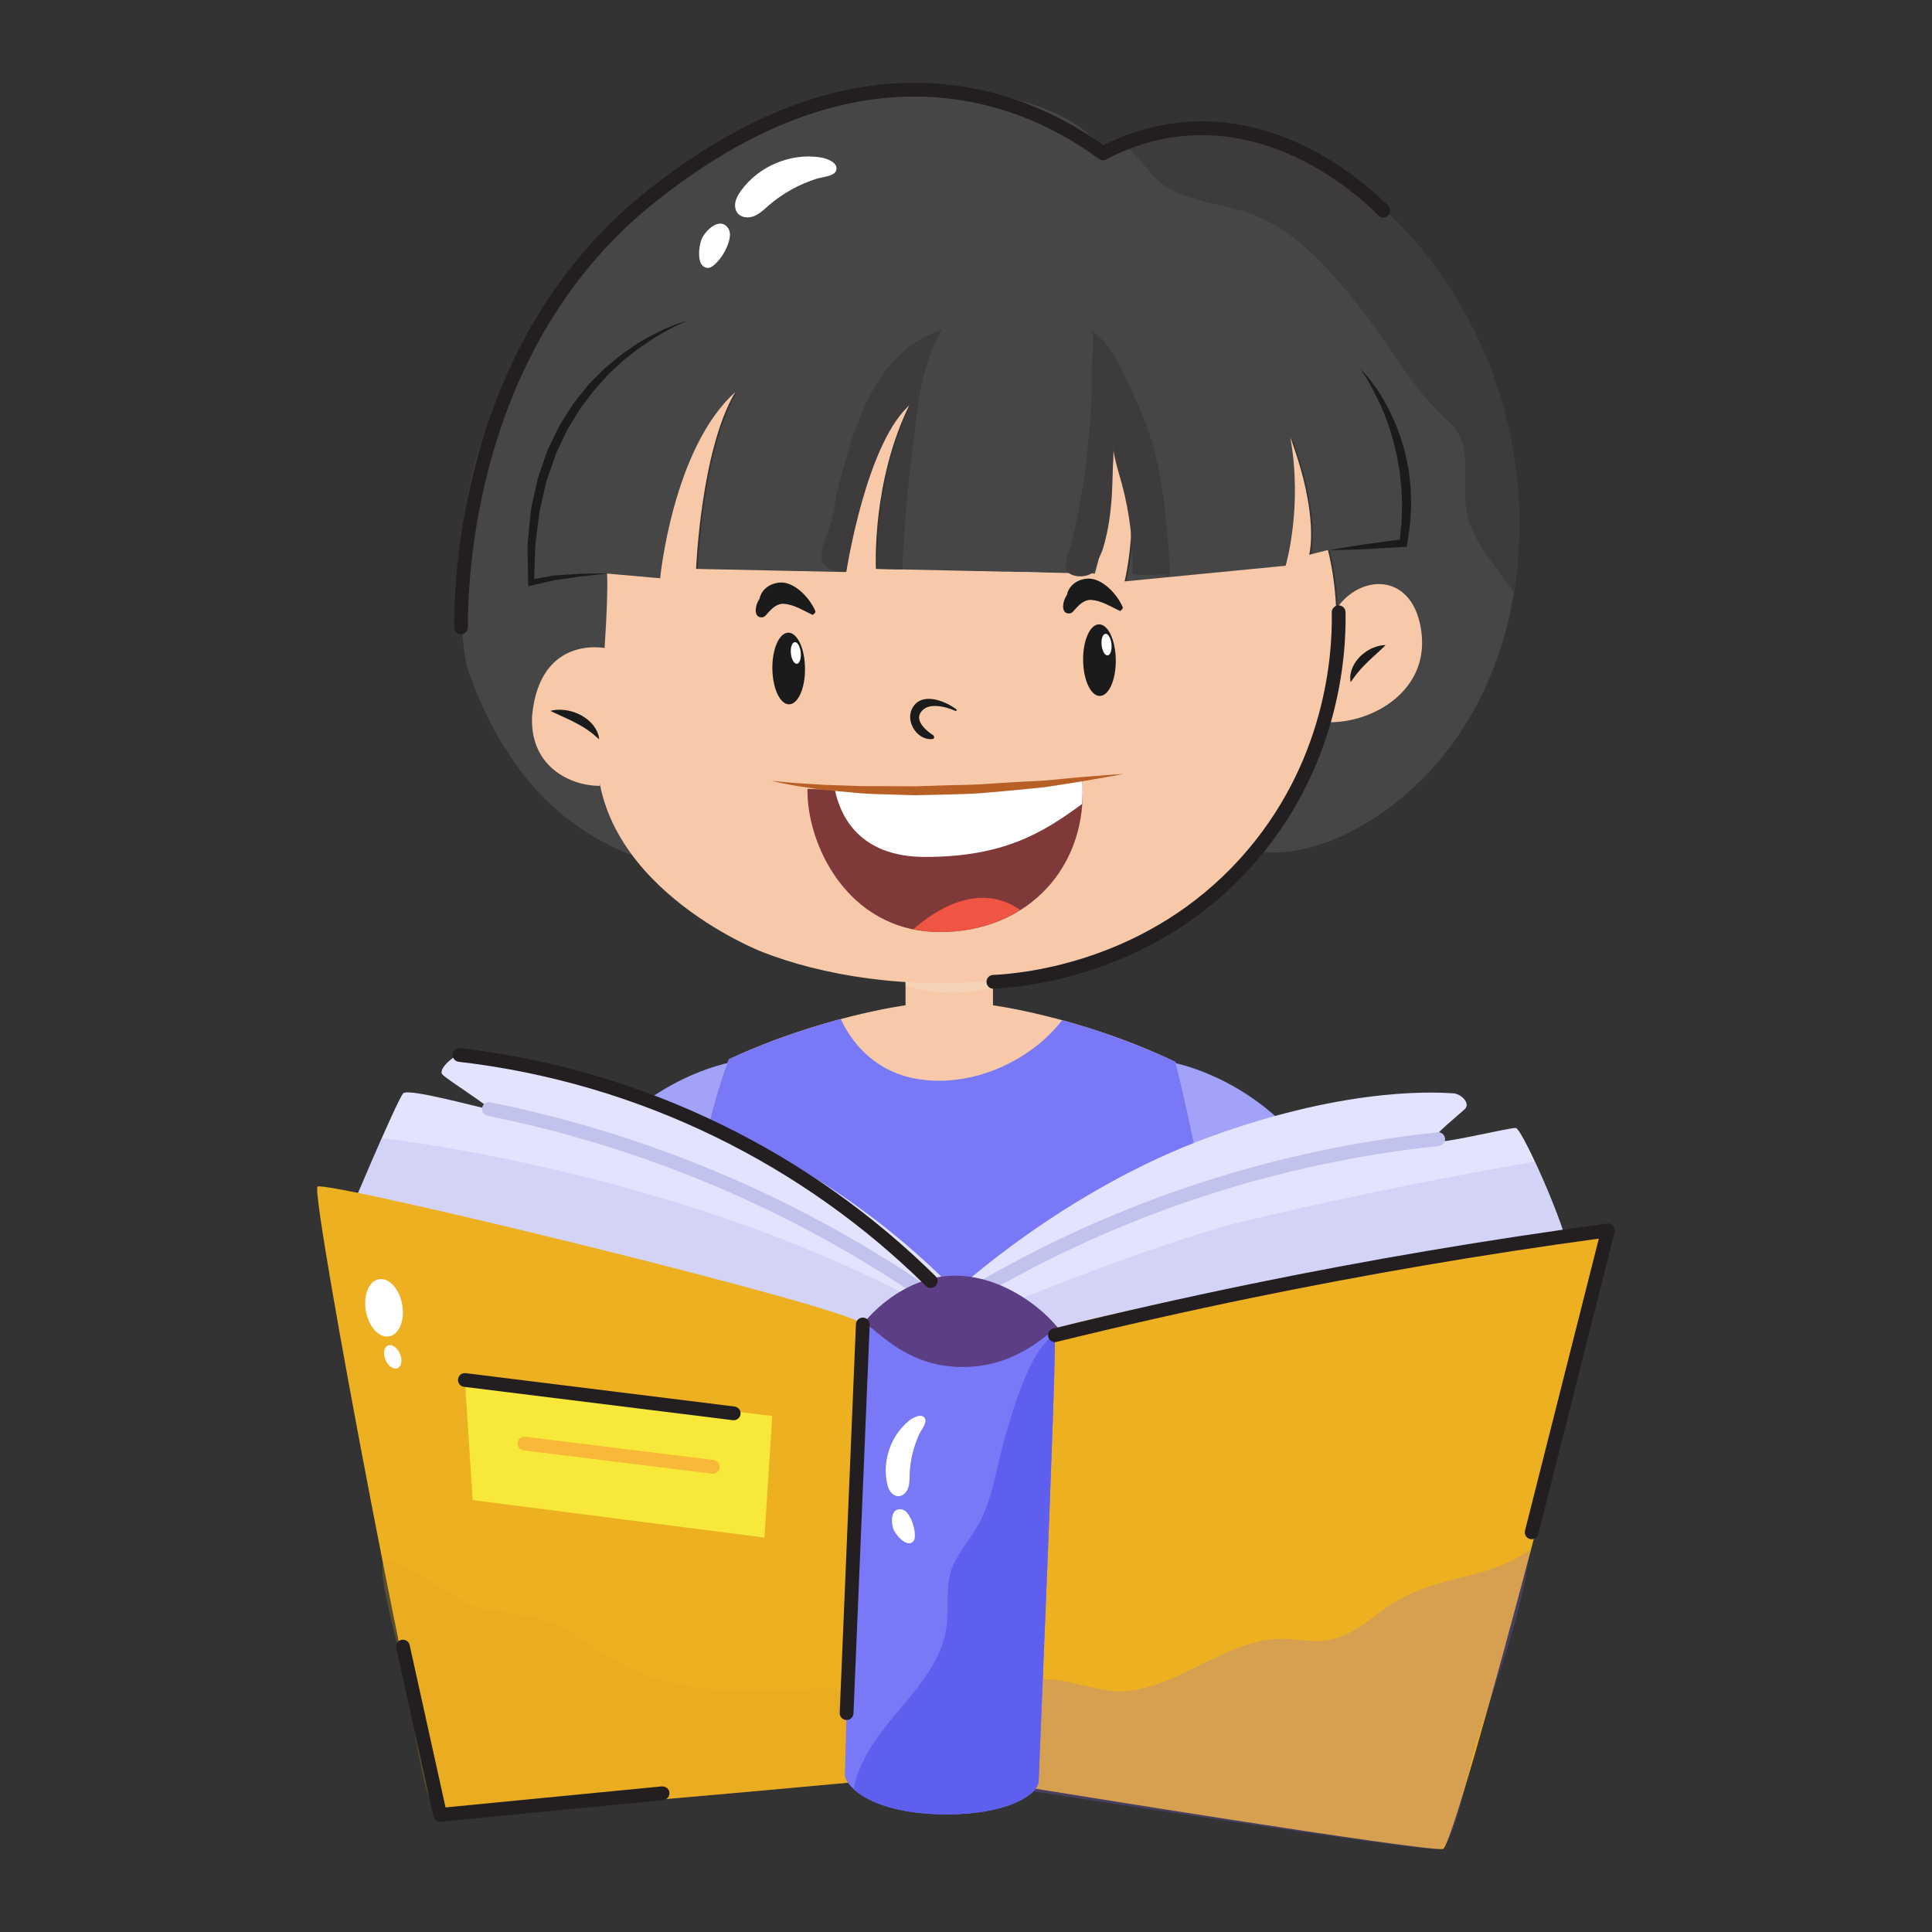 <svg xmlns="http://www.w3.org/2000/svg" id="Layer_1" viewBox="0 0 70 70"><rect x="0" y="0" width="70" height="70" fill="#333333" stroke="none"/><g><g><path d="m41.44 22.478.053-.023c.348-.148.708-.301.991-.578.025-.024.036-.06.029-.097-.007-.039-.033-.073-.066-.087v-0c-.744-.315-1.548-.497-2.237-.634-1.036-.206-2.041-.322-2.986-.343-.674-.015-1.681-.004-2.636.259-.012.001-.026.005-.038.01l-.037.01c-.03.008-.059.016-.088.025-.652.201-1.139.51-1.447.916-.253.195-.466.385-.649.581-.035.037-.041.089-.016.137.028.051.084.08.136.071.321-.061.653-.059.973-.055.114.001.227.002.341 0l.001.013c.014.139.027.271.105.405.021.036.054.062.092.069.035.007.071-.001.102-.025.584-.44 1.202-.263 1.951.016.222.082.415.152.683.117.33-.043.643.1.849.211.093.05.188.107.279.162.315.189.64.385 1.029.385.018 0 .037-0.0.055-.001.348-.016.658-.167.957-.312.257-.125.522-.254.808-.295.036-.005.066-.024.085-.052.019-.029.025-.067.015-.105-.123-.445.295-.623.665-.779z" fill="#96d5d2"></path></g><g><path d="m45.36 21.715c-.189-.014-.377-.001-.575.04-.11.022-.219.049-.327.075-.322.078-.627.151-.951.126-.047-.005-.096.02-.122.06-.022.034-.024.075-.005.111.222.421.439.792.822 1.033-.732.136-1.486.28-1.899.973-.027.045-.027.101.001.143.023.035.06.055.103.055.006 0 .011-0.0.017-.001.474-.054.95-.136 1.411-.215.895-.154 1.821-.314 2.754-.268.058.002.113-.035.132-.09.018-.052-0-.107-.046-.139-.082-.059-.162-.124-.239-.187-.033-.027-.065-.054-.099-.08.641-.261 1.311-.475 1.96-.682.156-.05.313-.1.469-.15.047-.015.077-.053.081-.101.004-.055-.029-.113-.078-.137-.425-.212-.868-.23-1.206-.222l-.131.003c-.204.006-.414.011-.621.001-.128-.007-.156-.15-.182-.351-.006-.049-.013-.097-.021-.135-.007-.036-.028-.069-.058-.089-.027-.018-.06-.025-.092-.018-.295.064-.589.131-.883.197z" fill="#96d5d2"></path></g><g><path d="m48.679 23.181c.014.058.062.097.118.097.005 0 .01-0.0.015-.001h0c.5-.064 1.041-.242 1.656-.544.423-.209.89-.466 1.072-.876.016-.034.015-.071-.001-.103-.018-.035-.053-.061-.092-.07-.447-.093-.885.011-1.171.277-.014.013-.022.027-.027.04-.102.051-.21.121-.33.212-.109.083-.214.173-.316.261-.268.229-.521.446-.85.565-.059.021-.089.079-.074.142z" fill="#96d5d2"></path></g><g><path d="m42.324 38.464s4.113.609 6.134 5.068c2.021 4.459 3.4 8.973 3.4 8.973l-9.474 1.647z" fill="#a2a2f9"></path></g><g><path d="m26.616 38.464s-4.113.609-6.134 5.068c-2.021 4.459-3.4 8.973-3.4 8.973l9.474 1.647z" fill="#a2a2f9"></path></g><g><g><g><g><path d="m23.582 62.251h21.623c.012-9.661-1.332-17.594-1.332-17.594.052.05-.745-4.083-1.284-6.18-3.429-1.638-6.612-2.053-6.612-2.053v-2.195h-3.168v2.195s-3.048.399-6.393 1.951c-.853 2.032-1.534 6.311-1.503 6.281 0 0-1.343 7.933-1.331 17.594z" fill="#f7c9a9"></path></g><g><path d="m43.873 44.656c.052.05-.745-4.083-1.284-6.18-1.497-.715-2.947-1.197-4.106-1.513-.267.343-.575.656-.924.93-1.214.95-2.827 1.464-4.364 1.193-1.28-.226-2.22-1.057-2.732-2.164-1.129.301-2.557.762-4.046 1.453-.853 2.032-1.534 6.311-1.503 6.281 0 0-1.343 7.933-1.331 17.594h21.623c.012-9.661-1.332-17.594-1.332-17.594z" fill="#7979f7"></path></g><g opacity=".57"><path d="m44.189 46.823c-.083.478-.173.955-.275 1.43-.2.935-.405 1.877-.776 2.762-1.18 2.816-3.727 4.777-6.592 5.68-1.437.453-2.98.657-4.484.661-1.453.004-2.93-.22-4.248-.857-1.966-.95-3.127-2.771-3.753-4.787-.263 2.945-.484 6.597-.479 10.538h21.623c.008-6.619-.62-12.426-1.017-15.428z" fill="#0091d2"></path></g><g opacity=".7"><path d="m35.977 35.806v-1.577h-3.168v1.467c.948.35 2.081.329 3.168.11z" fill="#f2d7bd"></path></g></g></g></g><g><path d="m55.044 19.274c-.02.769-.08 1.488-.19 2.177-1.118 6.959-6.73 9.865-9.236 9.385 4.193-5.302 2.556-10.903 2.556-10.903l-.679.17s.389-1.358-.689-4.253c.459 2.556-.17 4.653-.17 4.653l-5.831.559s.789-3.225-.399-5.322c.06 2.546-.679 5.042-.679 5.042l-7.928-.17s-.17-3.175 1.248-6.011c-1.647 1.308-2.386 6.12-2.386 6.12l-5.382-.11s.17-4.303 1.418-6.4c-2.266 2.037-2.716 6.739-2.716 6.739l-1.927-.17s.11.789-.339 6.001c-.15 1.707.429 3.115 1.288 4.243-1.897-.699-3.475-1.977-4.623-3.794-.1-.14-.19-.29-.28-.439-.489-.849-.889-1.747-1.198-2.686-.349-2.017-.3-4.124.04-6.09.669-3.804 2.975-7.149 5.641-9.855 3.245-3.305 7.648-4.852 11.332-4.882 1.178-.01 2.276.13 3.245.429h.02c1.068.32 1.967.809 2.626 1.478.04.04.08.08.12.12.16-.06.31-.11.469-.14 7.908-2.386 14.827 5.741 14.647 14.108z" fill="#474646"></path></g><g><path d="m48.111 19.93-.679.171s.396-1.36-.68-4.25c.454 2.55-.171 4.647-.171 4.647l-5.835.567s.792-3.23-.397-5.327c.057 2.55-.679 5.043-.679 5.043l-7.933-.169s-.171-3.174 1.246-6.006c-1.643 1.303-2.38 6.119-2.38 6.119l-5.382-.113s.171-4.306 1.418-6.403c-2.267 2.039-2.72 6.742-2.72 6.742l-1.927-.171s.113.793-.34 6.005c-.453 5.213 5.941 7.696 5.941 7.696 4.269 1.691 12.719 2.224 17.966-3.645 4.19-5.301 2.552-10.906 2.552-10.906z" fill="#f7c9a9"></path></g><g><path d="m29.955 20.553c.138.103.363.164.709.171 0 0 .737-4.816 2.38-6.119-1.417 2.832-1.246 6.006-1.246 6.006l.892.019c.06-1.342.168-2.683.333-4.017.19-1.536.298-3.326 1.101-4.663-2.544.794-3.293 3.857-3.857 6.155-0.0.933-.871 2.031-.311 2.448z" fill="#3d3b3b"></path></g><g><g><path d="m24.964 11.602c-.462.183-.902.416-1.318.679-.204.14-.411.274-.607.421-.188.157-.396.292-.571.466-.175.17-.37.321-.527.51-.158.185-.338.354-.484.551-.145.196-.298.385-.44.584l-.382.624c-.129.206-.216.437-.326.653l-.158.332-.119.345c-.078.23-.171.459-.238.692l-.165.714c-.026.119-.06.239-.082.359l-.046.365-.092.729c-.028.244-.022.492-.034.737l-.025.739-.139-.098.712-.127c.235-.047.473-.042.711-.063.235-.019.471-.031.71-.032.235-.007.472-.007.709-.002-.235.02-.47.049-.705.073-.235.02-.469.05-.701.089l-.35.052c-.115.017-.232.029-.344.06l-.679.156-.136.031-.003-.129-.011-.752c.001-.251-.022-.503 0-.752l.074-.752.039-.376c.019-.123.051-.247.076-.369l.165-.739c.069-.243.162-.48.241-.719l.127-.357.164-.342c.117-.225.21-.462.346-.675l.408-.64c.152-.203.315-.397.472-.594.153-.201.348-.366.522-.548.171-.185.379-.331.569-.497.187-.169.406-.297.606-.447.207-.143.428-.265.645-.386.225-.112.447-.226.679-.319.228-.101.467-.18.707-.243z" fill="#1b1b1b"></path></g><g><path d="m49.279 13.355c.202.196.374.42.54.648.163.23.312.472.443.723.062.127.134.25.188.381.056.131.118.259.169.392.105.265.191.536.264.812.041.136.067.276.094.417.025.14.062.279.074.421l.05.425c.017.143.013.285.019.428.002.143.014.286.002.426l-.023.428c-.003.141-.033.282-.051.423l-.061.422-.016.11-.107.006-1.346.076c-.226.014-.449.017-.674.025-.225.008-.448.013-.674.013.223-.042.443-.078.665-.113.222-.034.443-.075.664-.102l1.329-.18-.122.117.043-.41c.011-.137.035-.272.034-.41l.013-.412c.011-.137-.003-.274-.008-.41-.004-.273-.033-.547-.064-.819-.009-.137-.042-.27-.065-.405-.025-.135-.043-.272-.079-.404l-.097-.4-.117-.394c-.04-.132-.089-.26-.134-.391-.044-.131-.104-.255-.154-.384-.05-.129-.116-.25-.175-.376-.059-.125-.124-.248-.187-.372-.132-.243-.276-.483-.437-.712z" fill="#1b1b1b"></path></g></g><g><path d="m33.032 25.705c.307-.669 1.197-.328 1.622 0 .03.025-.009.066-.04.051-.347-.156-1.031-.338-1.268.078-.184.319.244.663.463.804.05.032.053.131-.019.138-.532.069-.976-.597-.757-1.072z" fill="#1b1b1b"></path></g><g><path d="m29.257 28.582s5.226.252 9.951-.334c.25 3.093-1.923 5.56-5.226 5.519-3.303-.042-4.766-3.219-4.725-5.185z" fill="#7f3939"></path></g><g><g><path d="m33.091 33.666c.282.055.576.096.891.101 1.151.015 2.16-.28 2.983-.796-1.506-1.057-3.114.029-3.874.696z" fill="#f05543"></path></g><g><path d="m33.522 31.048c2.843 0 4.256-.87 5.685-1.919.02-.288.024-.581.001-.881-3.476.431-7.22.409-8.958.367.188.924.865 2.434 3.273 2.434z" fill="#fff"></path></g></g><g><path d="m27.962 28.289s.198.025.548.054c.173.017.384.038.628.048.243.014.517.031.816.05.298.008.624.019.966.031.341.018.705.011 1.078.012.374.002.76.005 1.151.006.393-.011.791-.025 1.189-.038.398-.013.797-.01 1.189-.037.392-.025.778-.048 1.151-.073.373-.019.734-.039 1.078-.056.341-.023.663-.061.961-.088.597-.06 1.097-.089 1.445-.12.35-.023.551-.037.551-.037s-.197.037-.543.1c-.345.057-.836.154-1.432.244-.297.044-.619.101-.96.144-.344.034-.706.071-1.079.107-.375.032-.762.068-1.155.102-.394.031-.795.032-1.196.049-.401.008-.803.018-1.198.026-.395-.012-.783-.023-1.16-.034-.376-.009-.739-.027-1.084-.063-.343-.031-.669-.06-.968-.087-.298-.033-.572-.078-.813-.115-.242-.032-.453-.072-.624-.106-.346-.064-.538-.118-.538-.118z" fill="#b75f25"></path></g><g><path d="m21.96 23.487s-2.382-.521-2.679 2.419c-.112 1.861 1.376 2.568 2.455 2.568-.112-1.341.372-3.908.223-4.986z" fill="#f7c9a9"></path></g><g><path d="m48.489 21.96s.074 2.53-.446 4.205c1.599.076 3.721-1.078 3.461-3.235-.261-2.16-2.121-2.16-3.014-.969z" fill="#f7c9a9"></path></g><g><g><path d="m19.95 25.756s.138-.047.348-.041c.106.003.228.015.356.047.128.029.26.082.388.146.123.07.245.15.34.247.098.092.173.198.223.294.106.189.1.343.107.337 0 0-.029-.022-.075-.061-.043-.041-.108-.094-.181-.154-.035-.033-.083-.057-.123-.091-.04-.034-.089-.06-.137-.094-.045-.035-.101-.059-.152-.092-.048-.034-.106-.057-.158-.088-.216-.118-.45-.217-.629-.301-.18-.081-.308-.146-.308-.146z" fill="#1b1b1b"></path></g><g><path d="m50.201 23.375s-.09.094-.222.214c-.129.122-.303.271-.457.426-.159.153-.301.316-.406.453-.053.069-.098.13-.126.175-.032.044-.053.071-.053.071.005.003-.04-.13.003-.322.018-.095.056-.207.118-.313.056-.109.143-.209.231-.303.094-.087.196-.167.3-.225.103-.06.205-.101.298-.13.181-.055.315-.047.315-.047z" fill="#1b1b1b"></path></g></g><g><path d="m27.984 24.23c.009.718.281 1.294.608 1.289.326-.006.585-.591.575-1.307-.007-.719-.28-1.294-.607-1.289-.327.005-.585.591-.576 1.307z" fill="#1b1b1b"></path></g><g><path d="m28.655 23.676c.022.216.119.384.218.374.098-.009.16-.192.139-.409-.02-.216-.117-.384-.217-.375-.099.011-.162.194-.14.409z" fill="#fff"></path></g><g><path d="m39.244 23.927c.009.718.279 1.294.607 1.289.328-.006.585-.591.576-1.308-.009-.717-.282-1.293-.609-1.287-.326.004-.585.591-.575 1.307z" fill="#1b1b1b"></path></g><g><path d="m39.914 23.372c.021.216.118.384.216.375.1-.01.162-.192.141-.409-.022-.216-.119-.385-.218-.375-.1.009-.162.193-.14.409z" fill="#fff"></path></g><g><path d="m27.52 21.693c.093-.457.601-.655.967-.566.423.106.853.557 1.05 1.001.02.05-.007.092-.046.108-.009.027-.032.049-.06.037-.341-.159-.657-.369-1.031-.395-.233-.018-.422.154-.577.331-.111.127-.154.187-.311.146-.088-.022-.135-.144-.132-.24.006-.157.057-.303.14-.422z" fill="#1b1b1b"></path></g><g><path d="m38.657 21.552c.092-.457.6-.657.966-.566.425.104.854.557 1.05 1.001.022.048-.008.093-.044.107-.009.029-.033.05-.06.037-.341-.159-.659-.368-1.032-.395-.232-.016-.422.156-.576.331-.112.128-.154.188-.31.147-.09-.023-.137-.143-.132-.24.004-.157.057-.304.139-.422z" fill="#1b1b1b"></path></g><g><path d="m55.044 19.274c-.02.769-.08 1.488-.19 2.177-.27-.339-.519-.679-.759-1.018-.399-.549-.799-1.138-.939-1.807-.21-1.008.18-2.187-.399-3.045-.22-.31-.539-.539-.789-.829-.899-.899-1.646-2.257-2.442-3.28-1.198-1.538-2.502-3.153-4.348-3.778-1.135-.385-2.477-.402-3.322-1.252-.444-.447-.728-.99-1.319-1.269 3.301-1.764 7.987.694 10.268 3.071 2.781 2.898 4.342 7.021 4.238 11.032z" fill="#3d3b3b"></path></g><g><path d="m42.308 20.8c-.057-.048-.061.116.012.096.072-.02.082-.117.077-.192-.118-1.752-.241-3.528-.824-5.185-.207-.588-.47-1.155-.732-1.72-.318-.686-.667-1.408-1.3-1.822.112.073.03 1.049.03 1.205.001.429-.007.857-.025 1.285-.037.856-.112 1.711-.227 2.56-.115.849-.269 1.693-.461 2.529-.059.257-.33.834-.221 1.09.144.338.963.307 1.044-.051.062-.273.209-.477.288-.739.371-1.243.357-2.564.339-3.862.029.538.208 1.054.348 1.574.281 1.047.407 2.135.371 3.218.458.084.816.031 1.281.013z" fill="#3d3b3b"></path></g><g><path d="m34.63 46.774s3.913-3.644 9.172-5.57 8.549-1.601 8.842-1.591c.294.01.651.365.426.576-.225.21-1.162.958-1.169 1.153-.007.195 2.759-.483 3.016-.474.257.009 2.183 4.429 1.899 4.695-.285.266-22.059 3.514-22.059 3.514l-22.253-4.744s1.899-4.527 2.108-4.722c.209-.195 2.912.565 3.1.572.188.006-1.499-1.055-1.681-1.249-.182-.194.439-.716.617-.71.178.006 10.361.741 17.982 8.552z" fill="#e4e3ff"></path></g><g opacity=".5"><path d="m34.739 47.981s6.739-2.875 10.432-3.757c5.501-1.314 10.444-2.136 10.444-2.136.621 1.332 1.389 3.3 1.202 3.474-.285.266-22.059 3.514-22.059 3.514l-22.253-4.744s.726-1.73 1.329-3.097c0 0 11.812 1.298 20.906 6.746z" fill="#c2c2ef"></path></g><g opacity=".63"><path d="m19.427 47.756c.471.127.941.255 1.412.382.781.211 1.073-1.028.285-1.241-.471-.127-.941-.255-1.412-.382-.774-.209-1.072 1.028-.285 1.241z" fill="#c0aefb"></path></g><g opacity=".22"><path d="m30.701 61.032c-.052 1.851-.085 3.171-.088 3.269-.012.348.824 1.344 3.332 1.429 2.508.085 3.665-.704 3.682-1.191.005-.147.07-1.678.156-3.748-2.362.249-4.731.34-7.081.241z" fill="#a287f9"></path></g><g><path d="m35.239 47.113c-.002 0-.004 0-.006 0l-1.762-.045c-.048-.001-.095-.016-.134-.043-2.552-1.738-5.295-3.203-8.154-4.351-2.426-.975-4.956-1.731-7.521-2.247-.135-.027-.223-.159-.195-.294.028-.136.162-.224.294-.195 2.595.522 5.154 1.287 7.608 2.273 2.87 1.153 5.624 2.62 8.187 4.36l1.617.041c2.681-1.583 5.54-2.867 8.5-3.816 2.728-.875 5.557-1.47 8.409-1.77.139-.018.26.084.274.222.015.137-.085.26-.222.274-2.818.296-5.613.885-8.309 1.75-2.947.945-5.793 2.226-8.46 3.806-.039.023-.082.035-.127.035z" fill="#c2c2ef"></path></g><g><path d="m30.73 48.887c-.163.627 1.037 1.394 3.961 1.493 2.924.099 4.048-.748 4.071-1.415.023-.667-1.831-2.668-4.029-2.743-2.198-.075-3.807 1.916-4.002 2.664z" fill="#5b3e84"></path></g><g><path d="m30.993 64.566s-14.562 1.358-15.045 1.191c-.483-.167-4.718-22.507-4.445-22.762.273-.255 19.542 4.426 19.76 4.991.217.565-.257 16.198-.27 16.581z" fill="#ecb021"></path></g><g opacity=".22"><path d="m13.932 56.505c-.375.277.705 3.904.824 4.466.121.572.543 4.561 1.192 4.786.482.167 14.998-1.186 15.045-1.191.044-.004.072-2.124.052-2.27-.164-1.211-.708-1.178-1.818-1.091-2.404.188-4.943.133-7.086-1.111-.809-.469-1.539-1.097-2.425-1.395-.788-.265-1.644-.251-2.448-.461-.589-.154-3.053-1.942-3.336-1.733z" fill="#e5a320"></path></g><g><path d="m37.353 64.782s14.437 2.342 14.93 2.208c.493-.134 6.233-22.136 5.978-22.409-.255-.273-19.798 3.091-20.053 3.64-.255.549-.842 16.178-.855 16.561z" fill="#ecb021"></path></g><g opacity=".22"><path d="m51.418 57.613c-.21.081-.417.173-.619.282-.927.496-1.674 1.384-2.72 1.537-.534.078-1.074-.051-1.614-.052-2.052-.005-3.735 1.793-5.785 1.9-1.402.073-3.518-1.317-3.738.527-.019.163-.175 2.991-.123 2.999.055.009 14.852 2.324 15.358 2.189.534-.143 1.069-3.03 1.198-3.461.706-2.357 1.782-4.947 2.054-7.373-1.214.874-2.676.936-4.012 1.452z" fill="#8c6bf7"></path></g><g><path d="m37.631 64.543c-.02.479-1.178 1.268-3.684 1.188-1.657-.06-2.586-.509-3.015-.909-.23-.21-.32-.399-.32-.519.01-.349.399-16.085.649-16.315.23-.22 1.248 1.468 3.455 1.538 2.217.08 3.375-1.428 3.495-1.308.01.01.01.06.01.16.03 1.647-.579 15.705-.589 16.165z" fill="#7979f7"></path></g><g><path d="m16.843 49.999.283 4.353 10.572 1.357.283-4.41z" fill="#f7e839"></path></g><g><path d="m37.631 64.543c-.02.479-1.178 1.268-3.684 1.188-1.657-.06-2.586-.509-3.015-.909.17-.978.819-1.877 1.468-2.656.819-.969 1.737-1.987 1.897-3.245.09-.649-.03-1.338.15-1.967.19-.619.659-1.108.978-1.677.489-.849.639-1.847.879-2.796.19-.709.978-3.704 1.917-4.104.03 1.647-.579 15.705-.589 16.165z" fill="#5e5eef"></path></g><g><path d="m30.673 62.319c-.003 0-.007 0-.01 0-.138-.006-.245-.122-.239-.26l.588-14.081c.006-.138.116-.242.26-.239.138.006.245.122.239.26l-.588 14.081c-.006.135-.117.239-.25.239z" fill="#231f20"></path></g><g><path d="m55.495 55.769c-.02 0-.04-.002-.061-.008-.134-.034-.215-.169-.18-.303l2.675-10.581c-4.195.571-8.418 1.292-12.558 2.143-2.369.487-4.754 1.025-7.091 1.6-.134.033-.269-.049-.302-.183-.033-.134.049-.269.183-.302 2.342-.576 4.734-1.116 7.109-1.605 4.271-.878 8.631-1.617 12.957-2.197.084-.012.164.02.219.081.055.062.076.147.056.227l-2.766 10.939c-.028.113-.13.188-.242.188z" fill="#231f20"></path></g><g><path d="m33.722 46.664c-.063 0-.127-.024-.176-.072-2.227-2.197-4.781-4.008-7.591-5.383-2.94-1.438-6.081-2.36-9.337-2.739-.137-.016-.235-.14-.219-.277.017-.137.14-.234.277-.219 3.312.387 6.507 1.325 9.498 2.787 2.858 1.398 5.456 3.241 7.722 5.476.098.097.099.254.002.353-.049.049-.113.074-.177.074z" fill="#231f20"></path></g><g><path d="m15.948 66.006c-.116 0-.218-.08-.244-.196l-1.348-6.098c-.03-.135.055-.268.19-.297.138-.027.268.056.297.19l1.3 5.881 7.839-.762c.139-.002.26.087.273.224.013.137-.087.259-.224.273l-8.06.784c-.008 0-.017.001-.024.001z" fill="#231f20"></path></g><g><path d="m35.991 35.823c-.133 0-.243-.104-.249-.238-.007-.137.099-.254.237-.261 1.26-.059 5.628-.539 8.957-4.22 3.09-3.418 3.348-7.373 3.316-8.915-.003-.138.107-.252.244-.255h.005c.136 0 .247.108.25.244.034 1.602-.235 5.71-3.444 9.26-3.458 3.824-7.996 4.322-9.304 4.384-.004 0-.008 0-.012 0z" fill="#231f20"></path></g><g><path d="m16.705 22.981c-.137 0-.249-.111-.25-.249-.008-2.396.472-10.614 6.964-15.797 4.085-3.26 8.127-4.503 12.013-3.699 1.61.333 3.141 1.016 4.551 2.027.855-.432 1.752-.706 2.668-.814 3.866-.459 6.832 2.185 7.648 3.006.097.098.097.256-.001.353-.098.097-.255.098-.353-.001-.776-.78-3.591-3.288-7.236-2.862-.905.107-1.791.387-2.632.832-.084.045-.187.037-.264-.02-1.387-1.019-2.895-1.703-4.483-2.032-3.735-.772-7.638.438-11.6 3.6-6.318 5.044-6.784 13.067-6.777 15.405 0.0.138-.111.25-.249.251-0-0-.001-0-.001-0z" fill="#231f20"></path></g><g><path d="m26.584 51.458c-.01 0-.021-0-.031-.002l-9.74-1.209c-.137-.017-.234-.141-.217-.278.017-.137.139-.236.278-.217l9.74 1.209c.137.017.234.141.217.278-.016.126-.123.219-.247.219z" fill="#231f20"></path></g><g><path d="m25.826 53.395c-.01 0-.02-0-.031-.002l-6.822-.842c-.137-.017-.234-.141-.217-.278s.138-.235.278-.217l6.822.842c.137.017.234.141.217.278-.016.126-.123.219-.247.219z" fill="#f9b938"></path></g><g><g><path d="m13.73 46.348c.363-.065.74.347.842.919.102.572-.11 1.088-.474 1.153-.363.065-.74-.347-.842-.919-.102-.572.11-1.088.474-1.153z" fill="#fff"></path></g><g><path d="m14.053 48.751c.144-.062.339.072.437.298.097.227.06.46-.084.522-.144.062-.339-.072-.437-.298-.097-.227-.06-.46.084-.522z" fill="#fff"></path></g></g><g><g><path d="m27.839 7.455c-.161.14-.317.293-.514.373-.197.08-.451.068-.591-.093-.097-.112-.119-.274-.088-.419s.109-.275.194-.395c.635-.894 1.793-1.385 2.878-1.22.202.031.664.171.58.47-.062.219-.517.244-.694.299-.647.202-1.253.539-1.765.984z" fill="#fff"></path></g><g><path d="m25.64 9.706c.102.004.192-.063.266-.134.238-.226.414-.516.504-.831.046-.161.065-.348-.034-.483-.303-.413-.811.09-.947.39-.113.249-.217 1.041.211 1.058z" fill="#fff"></path></g></g><g><g><path d="m32.957 53.441c-.005.163 0.0.331-.057.484s-.196.29-.359.285c-.113-.003-.217-.075-.282-.168-.066-.093-.098-.204-.122-.315-.174-.823.151-1.732.808-2.257.122-.098.442-.285.567-.083.092.149-.131.418-.192.547-.222.47-.347.987-.362 1.507z" fill="#fff"></path></g><g><path d="m33.084 55.852c.055-.055.064-.141.063-.219-.004-.252-.076-.502-.207-.717-.067-.11-.162-.218-.29-.232-.391-.044-.371.504-.273.737.082.194.474.664.707.431z" fill="#fff"></path></g></g></g></svg>